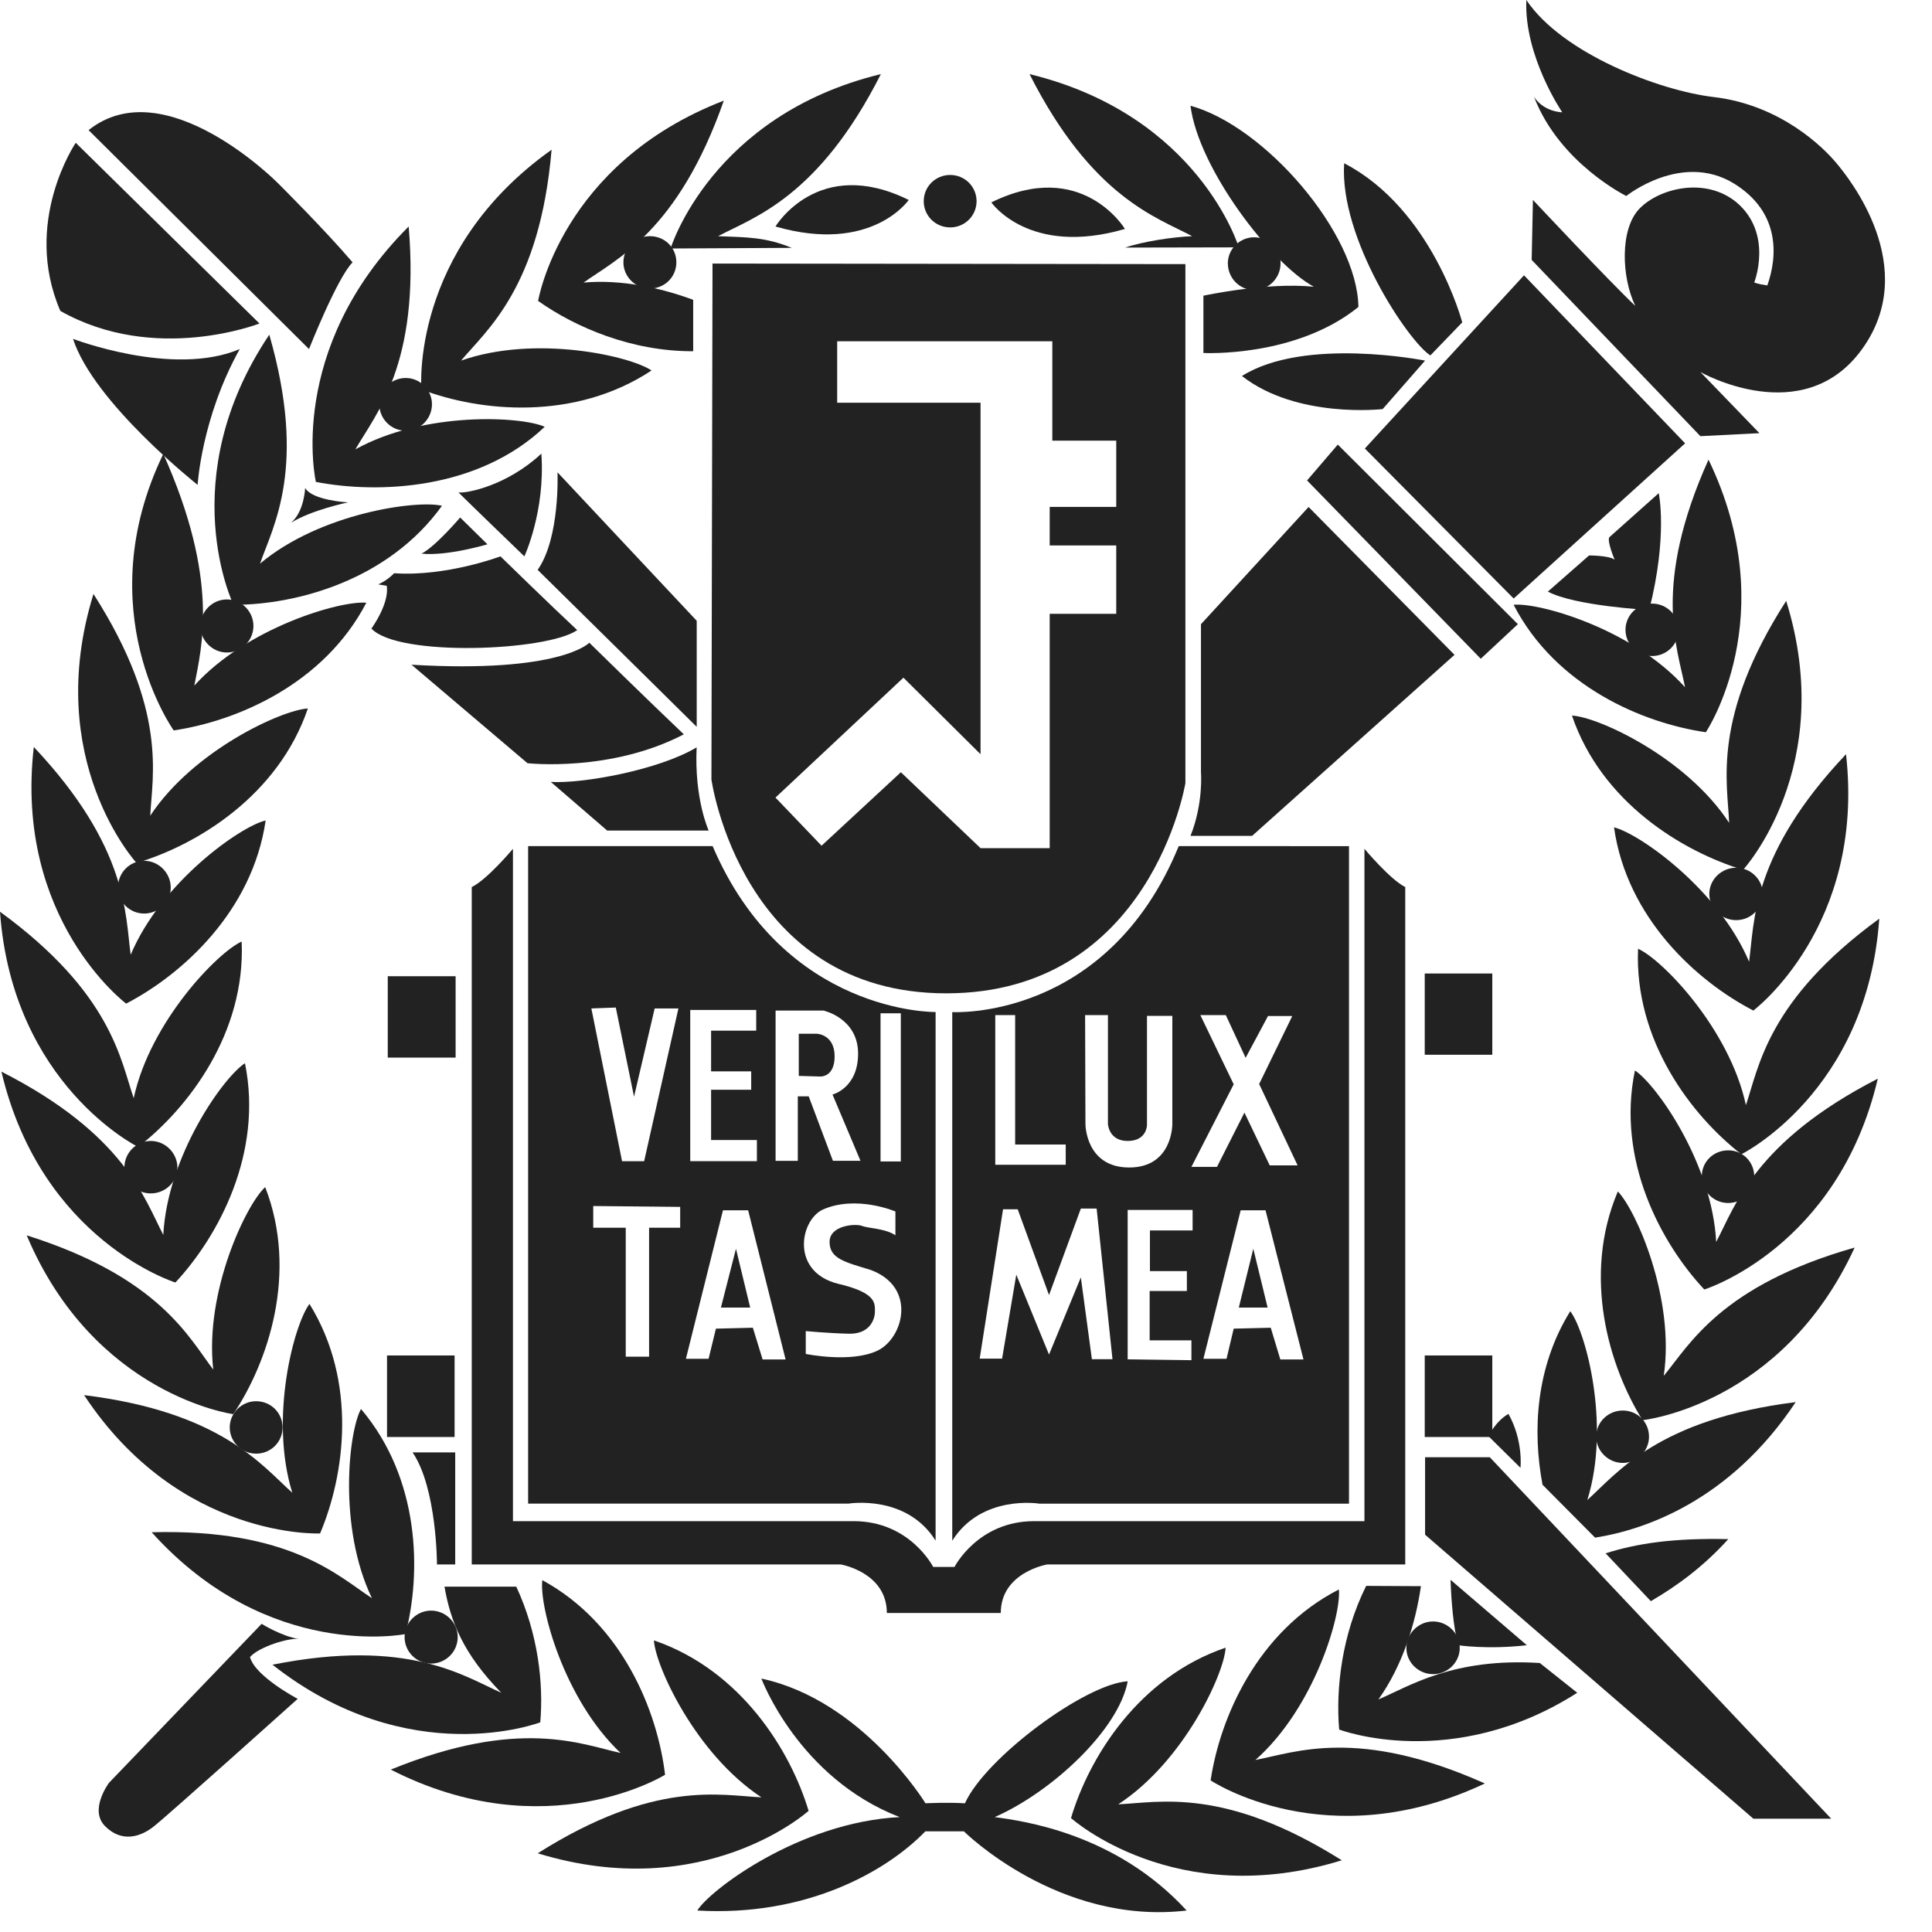 <svg width="34" height="34" viewBox="0 0 34 34" fill="none" xmlns="http://www.w3.org/2000/svg">
<path fill-rule="evenodd" clip-rule="evenodd" d="M17.612 28.386C17.612 27.67 18.428 27.532 18.428 27.532H24.73C24.73 27.532 24.73 16.11 24.73 15.611C24.464 15.479 24.012 14.938 24.012 14.938V26.77C24.012 26.77 19.189 26.77 18.197 26.77C17.208 26.77 16.798 27.575 16.798 27.575H16.422C16.422 27.575 16.015 26.77 15.024 26.77C14.03 26.77 9.027 26.77 9.027 26.77V14.938C9.027 14.938 8.574 15.479 8.302 15.611C8.302 16.11 8.302 27.532 8.302 27.532H14.797C14.797 27.532 15.607 27.67 15.607 28.386H17.612Z" fill="#222222"/>
<path fill-rule="evenodd" clip-rule="evenodd" d="M12.539 4.638L12.52 13.718C12.52 13.718 13.042 17.481 16.651 17.481C20.256 17.481 20.861 13.781 20.861 13.781V4.648L12.539 4.638ZM13.647 14.036L15.899 11.926L17.256 13.273V7.087H14.733V6.006H18.519V7.755H19.644V8.921H18.473V9.599H19.644V10.802H18.473V14.926H17.256L15.854 13.59L14.458 14.883L13.647 14.036Z" fill="#222222"/>
<path fill-rule="evenodd" clip-rule="evenodd" d="M20.951 14.71H22.035L25.597 11.524L23.029 8.922L21.135 10.985V13.592C21.135 13.591 21.181 14.133 20.951 14.71Z" fill="#222222"/>
<path fill-rule="evenodd" clip-rule="evenodd" d="M23.543 7.824L23.002 8.455L26.059 11.593L26.712 10.984L23.543 7.824Z" fill="#222222"/>
<path fill-rule="evenodd" clip-rule="evenodd" d="M24.019 7.893L26.638 10.533L29.655 7.802L26.82 4.845L24.019 7.893Z" fill="#222222"/>
<path fill-rule="evenodd" clip-rule="evenodd" d="M26.955 4.574L29.924 7.676L30.963 7.623L29.924 6.547C29.924 6.547 31.734 7.58 32.77 6.143C33.806 4.707 32.543 3.138 32.32 2.873C32.096 2.602 31.34 1.845 30.153 1.707C29.205 1.595 27.494 0.944 26.861 0C26.819 0.99 27.493 1.976 27.493 1.976C27.493 1.976 27.178 1.976 26.997 1.706C27.445 2.872 28.62 3.449 28.62 3.449C28.62 3.449 29.591 2.67 30.509 3.226C31.341 3.736 31.279 4.525 31.102 5.023C30.918 4.997 30.872 4.97 30.872 4.97C30.872 4.97 31.21 4.112 30.56 3.561C30 3.1 29.182 3.322 28.847 3.677C28.509 4.033 28.532 4.87 28.778 5.383C28.328 4.959 26.977 3.518 26.977 3.518L26.955 4.574Z" fill="#222222"/>
<path fill-rule="evenodd" clip-rule="evenodd" d="M24.333 7.199L25.079 6.346C25.079 6.346 22.96 5.922 21.856 6.617C22.825 7.374 24.333 7.199 24.333 7.199Z" fill="#222222"/>
<path fill-rule="evenodd" clip-rule="evenodd" d="M25.172 6.255L25.733 5.673C25.733 5.673 25.211 3.68 23.655 2.873C23.568 4.193 24.783 6.006 25.172 6.255Z" fill="#222222"/>
<path fill-rule="evenodd" clip-rule="evenodd" d="M21.177 6.212C21.177 6.212 22.8 6.297 23.906 5.402C23.885 4.102 22.26 2.221 20.951 1.861C21.087 2.958 22.368 4.638 23.121 5.046C22.287 4.962 21.178 5.204 21.178 5.204V6.212H21.177Z" fill="#222222"/>
<path fill-rule="evenodd" clip-rule="evenodd" d="M1.559 2.29L5.438 6.143C5.438 6.143 5.934 4.887 6.205 4.617C5.707 4.034 4.895 3.227 4.895 3.227C4.895 3.227 2.908 1.215 1.559 2.29Z" fill="#222222"/>
<path fill-rule="evenodd" clip-rule="evenodd" d="M1.333 2.513L4.566 5.693C4.566 5.693 2.729 6.414 1.062 5.472C0.385 3.906 1.333 2.513 1.333 2.513Z" fill="#222222"/>
<path fill-rule="evenodd" clip-rule="evenodd" d="M1.285 5.963C1.285 5.963 3.046 6.641 4.219 6.143C3.545 7.352 3.478 8.533 3.478 8.533C3.478 8.533 1.648 7.087 1.285 5.963Z" fill="#222222"/>
<path fill-rule="evenodd" clip-rule="evenodd" d="M5.37 8.587C5.37 8.587 5.356 9.005 5.12 9.201C5.481 8.974 6.125 8.841 6.125 8.841C6.125 8.841 5.495 8.809 5.37 8.587Z" fill="#222222"/>
<path fill-rule="evenodd" clip-rule="evenodd" d="M8.098 9.107C8.098 9.107 7.661 9.621 7.418 9.743C7.871 9.791 8.578 9.579 8.578 9.579L8.098 9.107Z" fill="#222222"/>
<path fill-rule="evenodd" clip-rule="evenodd" d="M9.228 9.791C9.228 9.791 9.599 8.996 9.527 7.983C8.925 8.546 8.218 8.683 8.069 8.667C8.248 8.846 9.228 9.791 9.228 9.791Z" fill="#222222"/>
<path fill-rule="evenodd" clip-rule="evenodd" d="M6.656 10.284L6.805 10.309C6.805 10.309 6.878 10.564 6.537 11.062C7.003 11.566 9.63 11.459 10.158 11.089C9.708 10.67 8.807 9.791 8.807 9.791C8.807 9.791 7.855 10.151 6.936 10.088C6.805 10.225 6.656 10.284 6.656 10.284Z" fill="#222222"/>
<path fill-rule="evenodd" clip-rule="evenodd" d="M12.261 12.791V10.925L9.811 8.312C9.811 8.312 9.86 9.461 9.462 10.029C9.841 10.4 12.261 12.791 12.261 12.791Z" fill="#222222"/>
<path fill-rule="evenodd" clip-rule="evenodd" d="M7.242 11.698L9.283 13.431C9.283 13.431 10.744 13.596 12.034 12.923C11.437 12.357 10.371 11.311 10.371 11.311C10.371 11.311 9.87 11.853 7.242 11.698Z" fill="#222222"/>
<path fill-rule="evenodd" clip-rule="evenodd" d="M9.694 13.761L10.685 14.616H12.471C12.471 14.616 12.216 14.058 12.26 13.152C11.589 13.554 10.248 13.793 9.694 13.761Z" fill="#222222"/>
<path fill-rule="evenodd" clip-rule="evenodd" d="M1.918 31.375C1.918 31.375 1.56 31.852 1.851 32.139C2.145 32.435 2.483 32.324 2.71 32.139C2.937 31.963 5.239 29.897 5.239 29.897C5.239 29.897 4.482 29.498 4.4 29.16C4.56 28.981 5.077 28.821 5.26 28.843C4.962 28.8 4.604 28.577 4.604 28.577L1.918 31.375Z" fill="#222222"/>
<path fill-rule="evenodd" clip-rule="evenodd" d="M13.399 29.54C13.399 29.54 14.049 31.289 15.833 31.978C14.049 32.069 12.472 33.282 12.272 33.622C14.17 33.733 15.587 32.949 16.285 32.228C16.735 32.228 16.962 32.228 16.962 32.228C16.962 32.228 18.63 33.888 20.883 33.622C19.644 32.27 18.021 32.047 17.504 31.978C18.519 31.533 19.688 30.436 19.846 29.588C19.104 29.631 17.346 30.929 16.981 31.735C16.668 31.715 16.287 31.735 16.287 31.735C16.287 31.735 15.179 29.922 13.399 29.54Z" fill="#222222"/>
<path fill-rule="evenodd" clip-rule="evenodd" d="M32.226 32.006H30.856L25.079 27.008V25.645H26.218L32.226 32.006Z" fill="#222222"/>
<path fill-rule="evenodd" clip-rule="evenodd" d="M26.195 25.275L26.758 25.831C26.758 25.831 26.811 25.354 26.546 24.882C26.315 25.015 26.195 25.275 26.195 25.275Z" fill="#222222"/>
<path fill-rule="evenodd" clip-rule="evenodd" d="M3.057 12.854C3.057 12.854 1.542 10.745 2.874 7.988C3.865 10.204 3.551 11.376 3.42 12.065C4.347 11.041 5.993 10.566 6.447 10.607C5.699 12.043 4.166 12.69 3.057 12.854Z" fill="#222222"/>
<path fill-rule="evenodd" clip-rule="evenodd" d="M4.11 10.644C4.11 10.644 3.033 8.434 4.739 5.89C5.41 8.222 4.808 9.251 4.576 9.919C5.635 9.029 7.336 8.795 7.778 8.901C6.838 10.209 5.225 10.644 4.11 10.644Z" fill="#222222"/>
<path fill-rule="evenodd" clip-rule="evenodd" d="M5.559 8.481C5.559 8.481 5.022 6.154 7.192 3.986C7.396 6.403 6.608 7.293 6.254 7.908C7.467 7.235 9.175 7.325 9.586 7.511C8.413 8.624 6.656 8.693 5.559 8.481Z" fill="#222222"/>
<path fill-rule="evenodd" clip-rule="evenodd" d="M7.416 6.854C7.416 6.854 7.207 4.411 9.707 2.635C9.5 5.057 8.567 5.805 8.114 6.346C9.425 5.885 11.094 6.266 11.466 6.52C10.117 7.411 8.457 7.251 7.416 6.854Z" fill="#222222"/>
<path fill-rule="evenodd" clip-rule="evenodd" d="M12.199 6.181C11.12 6.186 10.128 5.762 9.47 5.296C9.47 5.296 9.867 2.879 12.738 1.771C11.933 4.067 10.849 4.56 10.27 4.973C10.93 4.914 11.626 5.064 12.199 5.276V6.181Z" fill="#222222"/>
<path fill-rule="evenodd" clip-rule="evenodd" d="M13.934 4.362C13.471 4.172 13.156 4.177 12.637 4.156C13.266 3.823 14.404 3.473 15.502 1.304C12.515 2.03 11.801 4.373 11.801 4.373L13.934 4.362Z" fill="#222222"/>
<path fill-rule="evenodd" clip-rule="evenodd" d="M19.797 4.357C20.132 4.247 20.631 4.172 20.98 4.156C20.353 3.823 19.216 3.473 18.118 1.304C21.103 2.03 21.801 4.353 21.801 4.353L19.797 4.357Z" fill="#222222"/>
<path fill-rule="evenodd" clip-rule="evenodd" d="M2.403 15.187C2.403 15.187 0.74 13.374 1.645 10.453C2.955 12.499 2.679 13.655 2.644 14.355C3.403 13.205 4.959 12.494 5.418 12.468C4.896 13.999 3.473 14.868 2.403 15.187Z" fill="#222222"/>
<path fill-rule="evenodd" clip-rule="evenodd" d="M2.22 17.662C2.22 17.662 0.246 16.182 0.595 13.146C2.263 14.916 2.202 16.104 2.3 16.802C2.836 15.525 4.235 14.54 4.675 14.439C4.443 16.035 3.209 17.148 2.22 17.662Z" fill="#222222"/>
<path fill-rule="evenodd" clip-rule="evenodd" d="M2.431 20.185C2.431 20.185 0.218 19.093 0 16.045C1.97 17.481 2.121 18.658 2.353 19.326C2.644 17.974 3.841 16.751 4.253 16.57C4.323 18.182 3.313 19.501 2.431 20.185Z" fill="#222222"/>
<path fill-rule="evenodd" clip-rule="evenodd" d="M3.087 22.57C3.087 22.57 0.728 21.839 0.025 18.859C2.202 19.967 2.542 21.102 2.874 21.732C2.945 20.349 3.927 18.959 4.311 18.711C4.633 20.291 3.846 21.754 3.087 22.57Z" fill="#222222"/>
<path fill-rule="evenodd" clip-rule="evenodd" d="M4.105 24.887C4.105 24.887 1.659 24.559 0.47 21.74C2.802 22.476 3.322 23.537 3.753 24.103C3.597 22.73 4.334 21.193 4.667 20.891C5.251 22.395 4.72 23.969 4.105 24.887Z" fill="#222222"/>
<path fill-rule="evenodd" clip-rule="evenodd" d="M5.633 26.986C5.633 26.986 3.164 27.102 1.48 24.552C3.897 24.849 4.614 25.798 5.144 26.27C4.734 24.95 5.176 23.307 5.446 22.947C6.296 24.32 6.068 25.957 5.633 26.986Z" fill="#222222"/>
<path fill-rule="evenodd" clip-rule="evenodd" d="M7.136 28.757C7.136 28.757 4.718 29.244 2.669 26.965C5.11 26.901 5.951 27.738 6.545 28.125C5.946 26.88 6.135 25.189 6.353 24.796C7.396 26.026 7.416 27.68 7.136 28.757Z" fill="#222222"/>
<path fill-rule="evenodd" clip-rule="evenodd" d="M9.087 27.925C9.47 28.752 9.567 29.621 9.508 30.31C9.508 30.31 7.208 31.195 4.795 29.296C7.192 28.819 8.17 29.503 8.821 29.789C8.155 29.106 7.931 28.544 7.822 27.923H9.087V27.925Z" fill="#222222"/>
<path fill-rule="evenodd" clip-rule="evenodd" d="M11.704 31.233C11.704 31.233 9.609 32.537 6.877 31.142C9.137 30.22 10.23 30.697 10.922 30.85C9.915 29.902 9.486 28.258 9.544 27.808C10.964 28.581 11.573 30.128 11.704 31.233Z" fill="#222222"/>
<path fill-rule="evenodd" clip-rule="evenodd" d="M14.23 31.868C14.23 31.868 12.402 33.516 9.463 32.615C11.526 31.311 12.687 31.598 13.4 31.63C12.238 30.866 11.532 29.313 11.508 28.868C13.041 29.393 13.912 30.809 14.23 31.868Z" fill="#222222"/>
<path fill-rule="evenodd" clip-rule="evenodd" d="M30.02 12.886C30.02 12.886 31.395 10.84 30.067 8.089C29.07 10.305 29.521 11.402 29.654 12.095C28.732 11.067 27.087 10.6 26.637 10.643C27.378 12.081 28.916 12.727 30.02 12.886Z" fill="#222222"/>
<path fill-rule="evenodd" clip-rule="evenodd" d="M30.675 15.308C30.675 15.308 32.341 13.495 31.434 10.574C30.118 12.625 30.403 13.776 30.43 14.481C29.673 13.325 28.12 12.614 27.664 12.593C28.183 14.121 29.607 14.984 30.675 15.308Z" fill="#222222"/>
<path fill-rule="evenodd" clip-rule="evenodd" d="M30.856 17.784C30.856 17.784 32.828 16.306 32.487 13.273C30.816 15.039 30.877 16.225 30.781 16.925C30.243 15.648 28.846 14.667 28.404 14.56C28.631 16.163 29.871 17.275 30.856 17.784Z" fill="#222222"/>
<path fill-rule="evenodd" clip-rule="evenodd" d="M30.645 20.313C30.645 20.313 32.858 19.221 33.072 16.167C31.102 17.604 30.954 18.78 30.725 19.448C30.435 18.101 29.244 16.878 28.827 16.697C28.759 18.31 29.764 19.629 30.645 20.313Z" fill="#222222"/>
<path fill-rule="evenodd" clip-rule="evenodd" d="M29.993 22.693C29.993 22.693 32.346 21.961 33.046 18.983C30.877 20.096 30.537 21.225 30.202 21.856C30.131 20.472 29.148 19.084 28.772 18.839C28.445 20.413 29.228 21.877 29.993 22.693Z" fill="#222222"/>
<path fill-rule="evenodd" clip-rule="evenodd" d="M28.906 24.993C28.906 24.993 31.359 24.738 32.639 21.955C30.286 22.623 29.73 23.668 29.279 24.213C29.481 22.851 28.79 21.292 28.471 20.968C27.839 22.459 28.317 24.05 28.906 24.993Z" fill="#222222"/>
<path fill-rule="evenodd" clip-rule="evenodd" d="M28.071 27.06C28.916 26.928 30.434 26.43 31.601 24.675C29.177 24.978 28.462 25.922 27.934 26.398C28.348 25.078 27.906 23.43 27.634 23.075C27.023 24.061 26.968 25.19 27.146 26.129L28.071 27.06Z" fill="#222222"/>
<path fill-rule="evenodd" clip-rule="evenodd" d="M25.527 27.802C25.543 28.21 25.575 28.613 25.66 28.953C25.66 28.953 26.172 29.033 26.87 28.953L25.527 27.802Z" fill="#222222"/>
<path fill-rule="evenodd" clip-rule="evenodd" d="M29.052 28.178C29.513 27.909 29.979 27.569 30.415 27.086C29.439 27.065 28.81 27.161 28.256 27.336L29.052 28.178Z" fill="#222222"/>
<path fill-rule="evenodd" clip-rule="evenodd" d="M27.757 29.79C25.553 31.196 23.567 30.437 23.567 30.437C23.506 29.717 23.613 28.773 24.042 27.909L25.006 27.914C24.913 28.561 24.683 29.313 24.258 29.907C24.799 29.679 25.561 29.17 27.098 29.266L27.757 29.79Z" fill="#222222"/>
<path fill-rule="evenodd" clip-rule="evenodd" d="M21.305 31.332C21.305 31.332 23.351 32.7 26.131 31.386C23.9 30.39 22.796 30.839 22.093 30.973C23.132 30.055 23.607 28.422 23.562 27.972C22.122 28.709 21.468 30.236 21.305 31.332Z" fill="#222222"/>
<path fill-rule="evenodd" clip-rule="evenodd" d="M18.848 31.995C18.848 31.995 20.678 33.644 23.613 32.738C21.55 31.44 20.396 31.721 19.679 31.753C20.841 30.994 21.547 29.446 21.569 28.996C20.032 29.52 19.165 30.93 18.848 31.995Z" fill="#222222"/>
<path fill-rule="evenodd" clip-rule="evenodd" d="M26.262 18.562V17.132H25.073V18.562H26.262Z" fill="#222222"/>
<path fill-rule="evenodd" clip-rule="evenodd" d="M8.018 18.612V17.18H6.824V18.612H8.018Z" fill="#222222"/>
<path fill-rule="evenodd" clip-rule="evenodd" d="M8 25.289V23.854H6.811V25.289H8Z" fill="#222222"/>
<path fill-rule="evenodd" clip-rule="evenodd" d="M26.262 25.289V23.854H25.073V25.289H26.262Z" fill="#222222"/>
<path fill-rule="evenodd" clip-rule="evenodd" d="M7.586 28.344C7.33 28.344 7.12 28.556 7.12 28.809C7.12 29.069 7.33 29.276 7.586 29.276C7.844 29.276 8.055 29.069 8.055 28.809C8.055 28.556 7.844 28.344 7.586 28.344Z" fill="#222222"/>
<path fill-rule="evenodd" clip-rule="evenodd" d="M4.507 24.659C4.254 24.659 4.043 24.866 4.043 25.121C4.043 25.375 4.254 25.582 4.507 25.582C4.768 25.582 4.973 25.375 4.973 25.121C4.973 24.866 4.768 24.659 4.507 24.659Z" fill="#222222"/>
<path fill-rule="evenodd" clip-rule="evenodd" d="M2.653 20.079C2.397 20.079 2.189 20.291 2.189 20.546C2.189 20.801 2.397 21.002 2.653 21.002C2.909 21.002 3.122 20.801 3.122 20.546C3.121 20.291 2.909 20.079 2.653 20.079Z" fill="#222222"/>
<path fill-rule="evenodd" clip-rule="evenodd" d="M2.538 15.149C2.279 15.149 2.075 15.361 2.075 15.621C2.075 15.869 2.279 16.077 2.538 16.077C2.791 16.077 3.005 15.869 3.005 15.621C3.005 15.361 2.791 15.149 2.538 15.149Z" fill="#222222"/>
<path fill-rule="evenodd" clip-rule="evenodd" d="M3.994 10.549C3.737 10.549 3.527 10.761 3.527 11.016C3.527 11.271 3.738 11.483 3.994 11.483C4.251 11.483 4.46 11.271 4.46 11.016C4.46 10.761 4.251 10.549 3.994 10.549Z" fill="#222222"/>
<path fill-rule="evenodd" clip-rule="evenodd" d="M7.141 6.652C6.881 6.652 6.675 6.864 6.675 7.113C6.675 7.368 6.88 7.58 7.141 7.58C7.396 7.58 7.602 7.368 7.602 7.113C7.602 6.864 7.396 6.652 7.141 6.652Z" fill="#222222"/>
<path fill-rule="evenodd" clip-rule="evenodd" d="M11.437 4.156C11.184 4.156 10.971 4.358 10.971 4.617C10.971 4.871 11.184 5.078 11.437 5.078C11.698 5.078 11.903 4.872 11.903 4.617C11.903 4.358 11.698 4.156 11.437 4.156Z" fill="#222222"/>
<path fill-rule="evenodd" clip-rule="evenodd" d="M16.722 3.079C16.461 3.079 16.256 3.286 16.256 3.541C16.256 3.795 16.462 4.002 16.722 4.002C16.98 4.002 17.186 3.795 17.186 3.541C17.186 3.286 16.98 3.079 16.722 3.079Z" fill="#222222"/>
<path fill-rule="evenodd" clip-rule="evenodd" d="M22.07 4.176C21.813 4.176 21.608 4.388 21.608 4.632C21.608 4.892 21.813 5.104 22.07 5.104C22.329 5.104 22.536 4.892 22.536 4.632C22.537 4.388 22.329 4.176 22.07 4.176Z" fill="#222222"/>
<path fill-rule="evenodd" clip-rule="evenodd" d="M29.073 10.622C28.814 10.622 28.606 10.829 28.606 11.084C28.606 11.339 28.814 11.545 29.073 11.545C29.332 11.545 29.54 11.338 29.54 11.084C29.54 10.829 29.332 10.622 29.073 10.622Z" fill="#222222"/>
<path fill-rule="evenodd" clip-rule="evenodd" d="M30.553 15.271C30.296 15.271 30.081 15.477 30.081 15.732C30.081 15.987 30.296 16.193 30.553 16.193C30.811 16.193 31.022 15.986 31.022 15.732C31.022 15.479 30.811 15.271 30.553 15.271Z" fill="#222222"/>
<path fill-rule="evenodd" clip-rule="evenodd" d="M30.415 20.244C30.153 20.244 29.948 20.445 29.948 20.705C29.948 20.96 30.153 21.171 30.415 21.171C30.667 21.171 30.872 20.959 30.872 20.705C30.872 20.445 30.667 20.244 30.415 20.244Z" fill="#222222"/>
<path fill-rule="evenodd" clip-rule="evenodd" d="M28.557 24.823C28.303 24.823 28.09 25.024 28.09 25.284C28.09 25.533 28.303 25.745 28.557 25.745C28.815 25.745 29.02 25.533 29.02 25.284C29.02 25.024 28.815 24.823 28.557 24.823Z" fill="#222222"/>
<path fill-rule="evenodd" clip-rule="evenodd" d="M25.22 28.535C24.963 28.535 24.75 28.747 24.75 29.001C24.75 29.256 24.963 29.462 25.22 29.462C25.475 29.462 25.689 29.256 25.689 29.001C25.69 28.746 25.475 28.535 25.22 28.535Z" fill="#222222"/>
<path fill-rule="evenodd" clip-rule="evenodd" d="M13.647 3.986C13.647 3.986 14.398 2.73 15.992 3.519C15.992 3.519 15.338 4.474 13.647 3.986Z" fill="#222222"/>
<path fill-rule="evenodd" clip-rule="evenodd" d="M19.797 4.029C19.797 4.029 19.043 2.773 17.446 3.562C17.446 3.562 18.108 4.522 19.797 4.029Z" fill="#222222"/>
<path fill-rule="evenodd" clip-rule="evenodd" d="M29.023 10.735C29.023 10.735 27.712 10.665 27.24 10.411L27.965 9.775C27.965 9.775 28.323 9.775 28.415 9.85C28.415 9.85 28.274 9.517 28.323 9.453L29.191 8.679C29.191 8.677 29.354 9.425 29.023 10.735Z" fill="#222222"/>
<path fill-rule="evenodd" clip-rule="evenodd" d="M7.261 25.56H8.011V27.532H7.69C7.69 27.532 7.69 26.191 7.261 25.56Z" fill="#222222"/>
<path fill-rule="evenodd" clip-rule="evenodd" d="M21.801 23.011H22.308L22.056 21.976L21.801 23.011Z" fill="#222222"/>
<path fill-rule="evenodd" clip-rule="evenodd" d="M20.744 14.89C19.48 17.975 16.758 17.811 16.758 17.811C16.758 17.811 16.758 26.261 16.758 27.114C17.275 26.293 18.292 26.462 18.292 26.462H23.74V14.891C23.739 14.89 22.046 14.89 20.744 14.89ZM21.124 17.864H21.572L21.921 18.616L22.315 17.88H22.742L22.159 19.077L22.836 20.509H22.345L21.9 19.58L21.417 20.535H20.967L21.711 19.082L21.124 17.864ZM19.498 17.864V19.782C19.498 19.782 19.513 20.079 19.845 20.079C20.185 20.079 20.185 19.798 20.185 19.798V17.878H20.631V19.782C20.631 19.782 20.639 20.546 19.872 20.546C19.102 20.546 19.102 19.782 19.102 19.782L19.096 17.864H19.498V17.864ZM17.516 17.864H17.865V20.142H18.755V20.498H17.515V17.864H17.516ZM19.216 23.922L19.021 22.48L18.461 23.838L17.885 22.432L17.635 23.91H17.241L17.652 21.281H17.91L18.461 22.791L19.021 21.269H19.299L19.578 23.92H19.216V23.922ZM20.988 21.654H20.237V22.369H20.887V22.719H20.232V23.588H20.967V23.937L19.845 23.922V21.293H20.988V21.654V21.654ZM22.531 23.922L22.363 23.366L21.711 23.382L21.585 23.912H21.178L21.834 21.299H22.271L22.939 23.924H22.531V23.922Z" fill="#222222"/>
<path fill-rule="evenodd" clip-rule="evenodd" d="M12.687 23.011H13.202L12.952 21.976L12.687 23.011Z" fill="#222222"/>
<path fill-rule="evenodd" clip-rule="evenodd" d="M12.541 14.89C11.235 14.89 9.294 14.89 9.294 14.89V26.461H14.933C14.933 26.461 15.952 26.292 16.465 27.113C16.465 26.26 16.465 17.81 16.465 17.81C16.465 17.81 13.806 17.853 12.541 14.89ZM15.496 17.832H15.853V20.44H15.496V17.832ZM12.148 17.773H13.308V18.138H12.514V18.854H13.22V19.178H12.514V20.063H13.32V20.434H12.147V17.773H12.148ZM10.837 17.731L11.158 19.3L11.521 17.747H11.939L11.336 20.435H10.947L10.407 17.747L10.837 17.731ZM11.97 21.606H11.423V23.875H11.012V21.606H10.44V21.224L11.97 21.239V21.606ZM13.42 23.922L13.249 23.366L12.599 23.382L12.47 23.912H12.071L12.723 21.299H13.166L13.825 23.924H13.42V23.922ZM14.04 20.429H13.649V17.784H14.491C14.491 17.784 15.101 17.916 15.101 18.542C15.101 19.151 14.651 19.262 14.651 19.262L15.143 20.428H14.658L14.232 19.294H14.04V20.429V20.429ZM15.443 23.769C14.976 23.992 14.18 23.827 14.18 23.827V23.425C14.18 23.425 14.568 23.462 14.933 23.471C15.293 23.483 15.397 23.234 15.397 23.081C15.397 22.937 15.427 22.751 14.752 22.593C13.912 22.386 14.075 21.48 14.477 21.288C15.069 21.024 15.758 21.32 15.758 21.32C15.758 21.32 15.758 21.559 15.758 21.739C15.58 21.617 15.276 21.617 15.173 21.575C15.066 21.529 14.599 21.559 14.599 21.856C14.599 22.153 14.874 22.211 15.323 22.349C16.135 22.65 15.905 23.546 15.443 23.769Z" fill="#222222"/>
<path fill-rule="evenodd" clip-rule="evenodd" d="M14.688 18.59C14.688 18.202 14.374 18.192 14.374 18.192H14.057V18.934L14.429 18.945C14.43 18.945 14.688 18.966 14.688 18.59Z" fill="#222222"/>
</svg>

